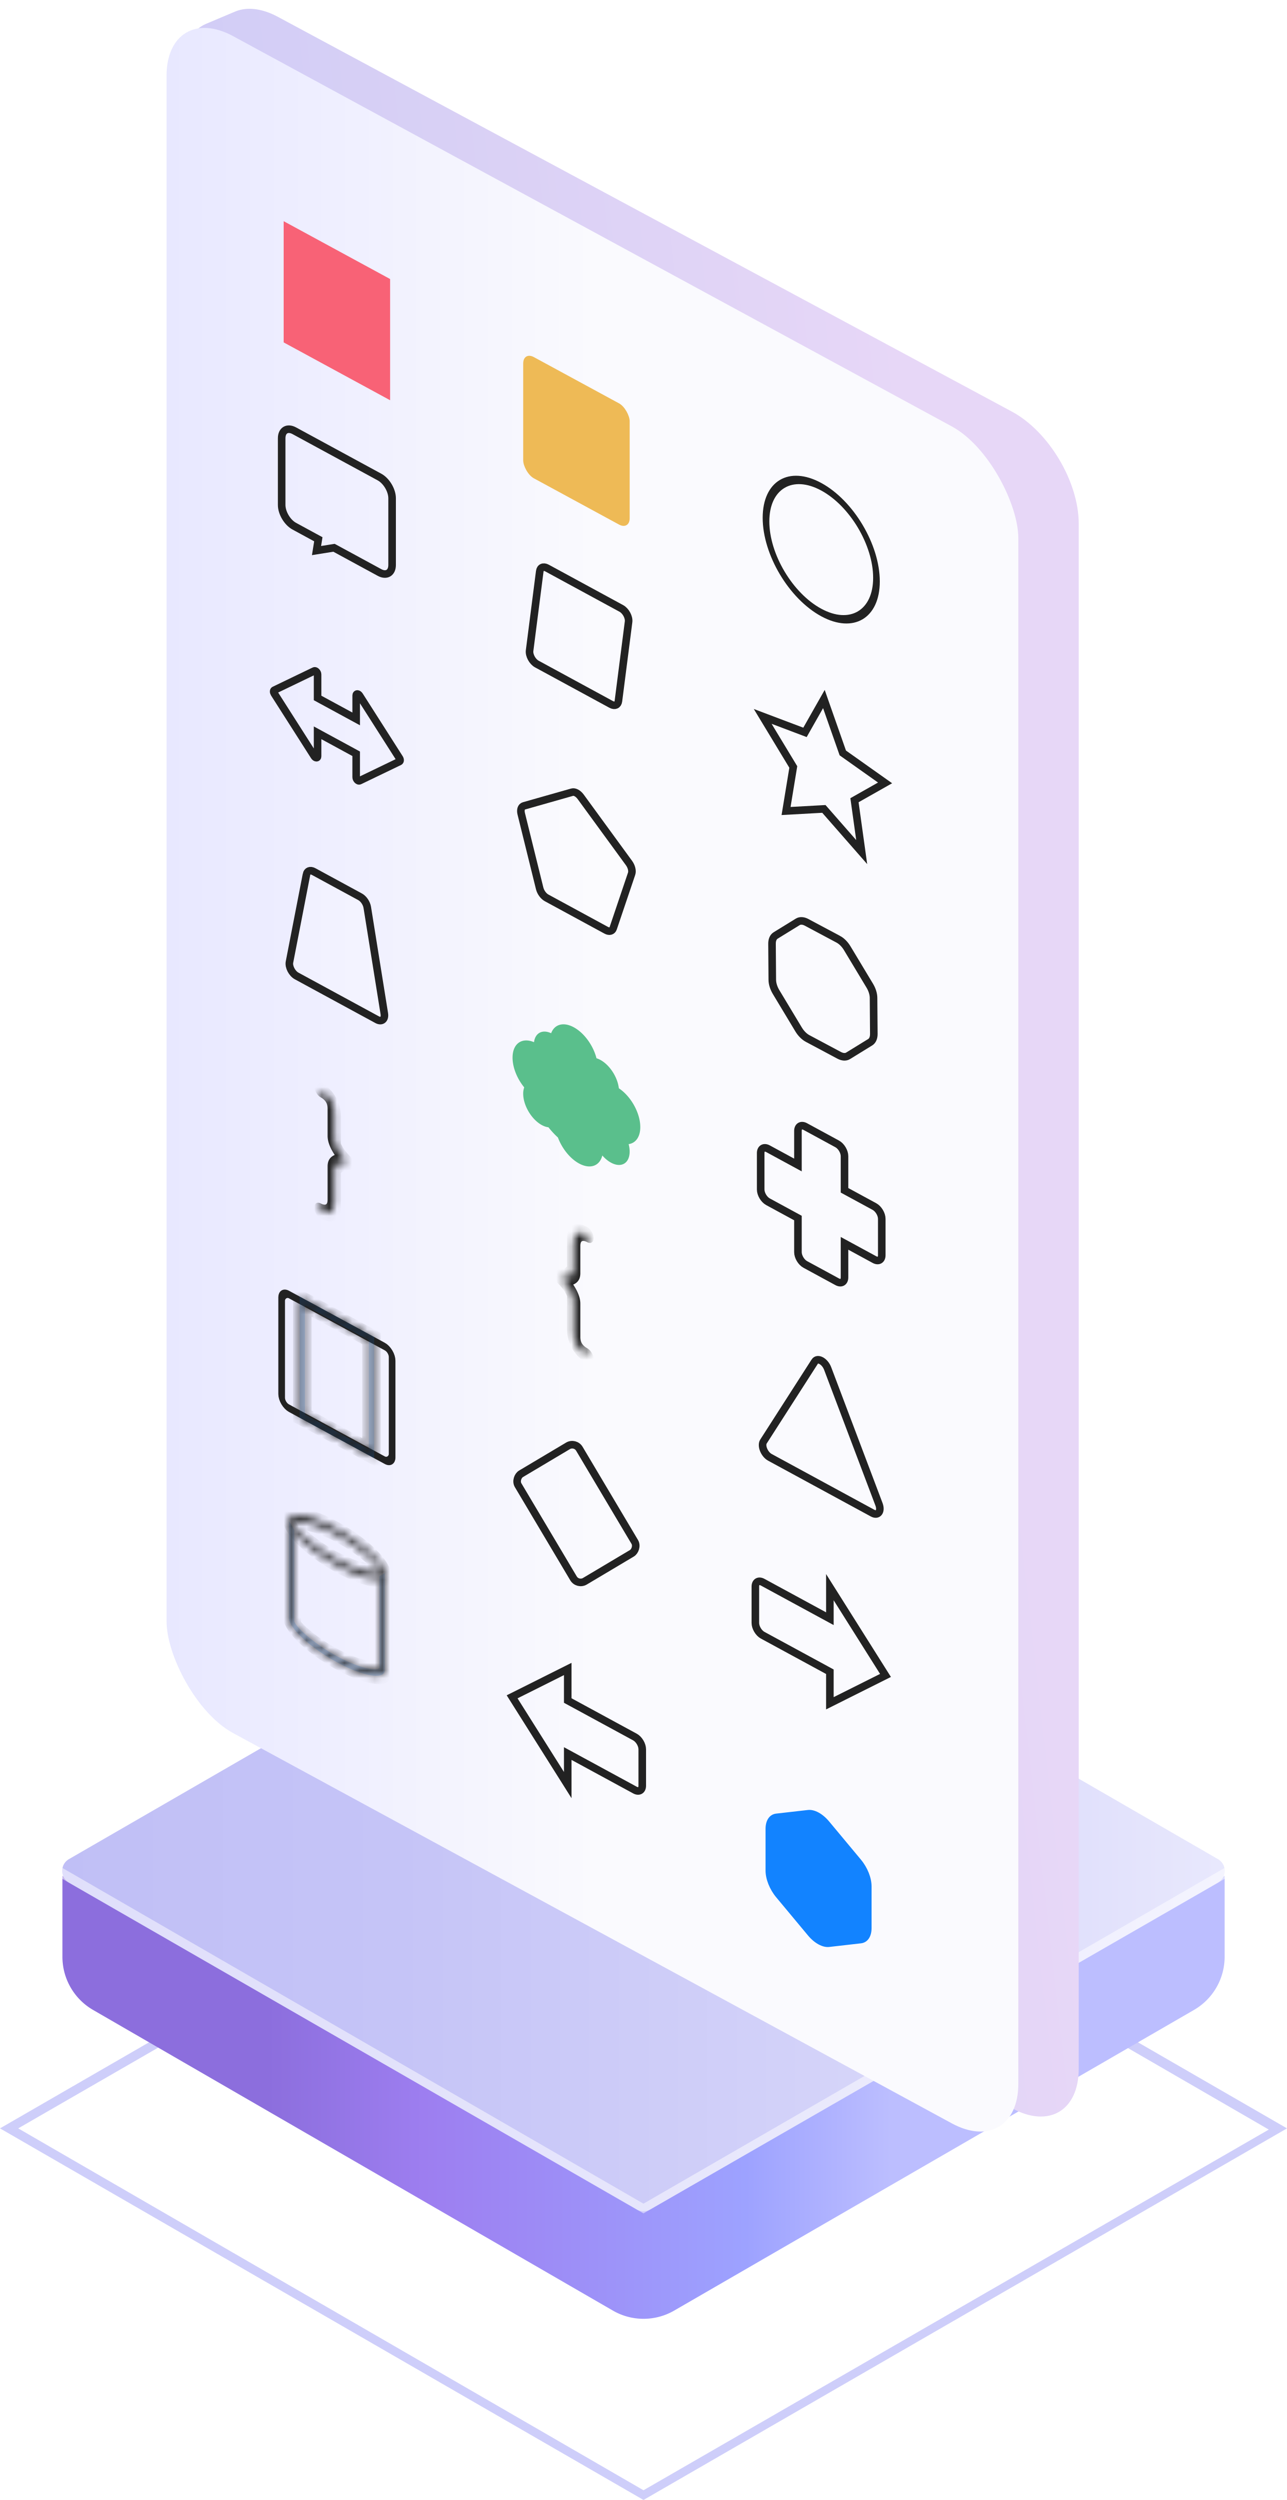 <svg width="170" height="330" fill="none" xmlns="http://www.w3.org/2000/svg"><path d="M85 329.999 0 280.948l85-49.051 85 49.051-85 49.051ZM2.406 280.948 85 328.717l82.594-47.609L85 233.339 2.406 280.948Z" fill="#8686F2" fill-opacity=".4"/><path d="M157.715 265.314a8.101 8.101 0 0 0 4.046-7.013V247.61l-76.757 42.33-76.758-42.33v10.691a8.102 8.102 0 0 0 4.046 7.013l68.658 39.685a8.098 8.098 0 0 0 8.107 0l68.658-39.685Z" fill="url(#a)"/><path d="M85.893 291.652c-.556.32-1.24.32-1.795 0l-74.98-43.13c-1.202-.692-1.204-2.426-.003-3.119l74.98-43.283a1.797 1.797 0 0 1 1.8 0l74.98 43.283c1.201.693 1.2 2.427-.003 3.119l-74.98 43.13Z" fill="url(#b)"/><path opacity=".5" d="M84.995 290.886 7.533 246.163l-1.123.802 78.585 45.204 78.585-45.204-1.123-.802-77.462 44.723Z" fill="#fff"/><path d="M31.06 1.527c1.576-.663 3.572-.418 5.638.692l96.96 52.111c4.87 2.618 8.831 9.253 8.831 14.795v203.951c0 5.523-3.935 7.864-8.789 5.229l-95.187-51.683c-4.745-2.576-8.633-8.973-8.784-14.451L24.135 9.401c-.085-3.097 1.057-5.403 3.103-6.264l3.822-1.61Z" fill="url(#c)"/><rect width="128" height="224" rx="10" transform="matrix(.879 .477 0 1 22 0)" fill="url(#d)"/><mask id="e" style="mask-type:luminance" maskUnits="userSpaceOnUse" x="98" y="113" width="21" height="34"><path transform="matrix(.879 .477 0 1 98.633 113.608)" fill="#fff" d="M0 0h22.4v22.4H0z"/></mask><g mask="url(#e)"><path d="M110.726 123.98c.443.236.87.663 1.185 1.188l2.976 4.943c.316.524.495 1.103.499 1.609l.037 4.767c.003.506-.169.898-.479 1.088l-2.924 1.799c-.311.191-.734.165-1.177-.071l-4.171-2.223c-.443-.237-.869-.664-1.185-1.189l-2.976-4.942c-.315-.525-.495-1.104-.499-1.61l-.036-4.767c-.004-.506.168-.897.478-1.088l2.924-1.798c.311-.191.734-.166 1.177.07l4.171 2.224Z" stroke="#222"/></g><path d="m104.96 153.543.44.239v-4.5c0-.608.433-.865.967-.575l4.218 2.29c.534.29.967 1.017.967 1.625v4.5l.439.238 3.515 1.909c.534.29.967 1.017.967 1.625v4.8c0 .607-.433.865-.967.575l-3.515-1.909-.439-.238v4.5c0 .607-.433.865-.967.575l-4.218-2.29c-.534-.29-.967-1.018-.967-1.625v-4.5l-.44-.239-3.515-1.909c-.534-.289-.967-1.017-.967-1.624v-4.8c0-.608.433-.865.967-.576l3.515 1.909ZM109.032 107.011l-.205-.233-.204.011-4.791.265.915-5.574.039-.237-.165-.274-3.876-6.403 5.356 2.022.229.087.102-.18 2.395-4.223 2.396 6.824.102.291.228.162 5.357 3.794-3.876 2.194-.166.094.039.28.915 6.567-4.79-5.467ZM109.179 213.433l.439.239v-4.164l7.347 11.653-7.347 3.674v-4.163l-.439-.239-8.437-4.58c-.534-.29-.967-1.018-.967-1.625v-4.8c0-.608.433-.865.967-.575l8.437 4.58Z" stroke="#222"/><g filter="url(#f)"><path fill-rule="evenodd" clip-rule="evenodd" d="M106.718 235.721c.87-.099 1.942.483 2.812 1.527l4.19 5.028c.87 1.044 1.406 2.391 1.406 3.534v5.505c0 1.143-.536 1.909-1.406 2.008l-4.19.478c-.87.099-1.942-.483-2.812-1.527l-4.19-5.028c-.87-1.044-1.406-2.391-1.406-3.534v-5.505c0-1.143.536-1.909 1.406-2.008l4.19-.478Z" fill="#1283FF"/></g><mask id="g" fill="#fff"><path fill-rule="evenodd" clip-rule="evenodd" d="M50.827 220.45v-12.8l-.703.418v12l-.004.043c-.057.292-.703.329-1.714.088l-.3-.076-.317-.092-.335-.107c-.286-.096-.59-.208-.906-.337l-.388-.162-.4-.178a21.306 21.306 0 0 1-1.26-.633c-.498-.27-.98-.556-1.441-.85l-.389-.253-.376-.255-.363-.256a28.914 28.914 0 0 1-.348-.256l-.333-.254-.316-.25-.151-.124-.289-.243-.268-.237-.248-.229c-.672-.637-1.079-1.163-1.103-1.445l-.001-.043v-11.958l-.702-1.182v12.8l.004.086c.079.91 1.37 2.361 3.25 3.779l.371.274c.82.592 1.736 1.172 2.702 1.696.967.525 1.883.94 2.702 1.238l.371.129c1.942.644 3.255.571 3.255-.331Z"/></mask><path fill-rule="evenodd" clip-rule="evenodd" d="M50.827 220.45v-12.8l-.703.418v12l-.004.043c-.057.292-.703.329-1.714.088l-.3-.076-.317-.092-.335-.107c-.286-.096-.59-.208-.906-.337l-.388-.162-.4-.178a21.306 21.306 0 0 1-1.26-.633c-.498-.27-.98-.556-1.441-.85l-.389-.253-.376-.255-.363-.256a28.914 28.914 0 0 1-.348-.256l-.333-.254-.316-.25-.151-.124-.289-.243-.268-.237-.248-.229c-.672-.637-1.079-1.163-1.103-1.445l-.001-.043v-11.958l-.702-1.182v12.8l.004.086c.079.91 1.37 2.361 3.25 3.779l.371.274c.82.592 1.736 1.172 2.702 1.696.967.525 1.883.94 2.702 1.238l.371.129c1.942.644 3.255.571 3.255-.331Z" fill="#1283FF" fill-opacity=".2"/><path d="m50.827 207.65.879.477v-2.414l-1.5.892.62 1.045Zm-.703.418-.622-1.044-.257.153v.414l.879.477Zm0 12 .874.576.005-.048v-.051l-.88-.477Zm-.004.043.861.665.009-.043.004-.046-.874-.576Zm-1.714.088.214 1.087.007.001.006.002-.227-1.09Zm-.3-.076.192 1.08.012.003.012.003-.215-1.086Zm-.317-.092.17 1.073.01.004.012.003-.192-1.08Zm-.335-.107.158 1.07.011.003-.169-1.073Zm-.906-.337.095 1.046.01.005-.105-1.051Zm-.388-.162.075 1.037.01.005.01.004-.095-1.046Zm-.4-.178.065 1.032.01.005-.074-1.037Zm-2.701-1.483-.083.95.01.007.073-.957Zm-.389-.253-.103.937.01.007.01.006.083-.95Zm-.376-.255-.124.922.01.007.01.007.104-.936Zm-.363-.256-.135.915.01.007.125-.922Zm-.348-.256-.167.891.01.009.157-.9Zm-.333-.254-.189.874.011.009.011.009.167-.892Zm-.316-.25-.2.865.011.009.189-.874Zm-.151-.124-.225.845.006.005.007.005.212-.855Zm-.289-.243-.25.822.013.012.013.011.224-.845Zm-.268-.237-.28.797.015.013.014.012.25-.822Zm-.248-.229-.295.782.008.007.008.007.279-.796Zm-1.103-1.445-.879-.449.001.038.004.04.874.371Zm-.001-.043-.879-.478v.028l.879.45Zm0-11.958.88.477v-.414l-.258-.433-.621.37Zm-.702-1.182.621-.37-1.5-2.522v2.415l.879.477Zm0 12.8-.879-.477v.025l.001.027.878.425Zm.004.086-.878-.425.001.027.003.026.874.372Zm3.25 3.779-.16.896.012.009.148-.905Zm.371.274-.148.905.012.009.136-.914Zm5.404 2.934.137 1.062.012.004-.149-1.066Zm.371.129.149 1.067.012.004-.16-1.071Zm2.376-13.608v12.8l1.758.954v-12.8l-1.758-.954Zm.797 1.94.703-.419-1.243-2.089-.703.419 1.243 2.089Zm.258 11.432v-12l-1.758-.954v12l1.758.954Zm-.009.142.004-.043-1.748-1.151-.005.043 1.75 1.151Zm-2.361.602c.541.129 1.023.193 1.395.173.185-.01.372-.041.53-.118a.752.752 0 0 0 .423-.568l-1.723-1.329c.04-.204.148-.239.124-.227a.523.523 0 0 1-.17.028c-.217.011-.564-.026-1.034-.138l.455 2.179Zm-.311-.08.298.077-.43-2.173-.298-.076.43 2.172Zm-.341-.098.317.092-.383-2.16-.317-.092.383 2.16Zm-.358-.114.335.107-.338-2.146-.335-.107.338 2.146Zm-.97-.359c.335.135.655.254.96.355l-.317-2.139a13.935 13.935 0 0 1-.854-.317l.211 2.101Zm-.398-.167.388.162-.19-2.091-.388-.163.19 2.092Zm-.42-.187.4.178-.15-2.074-.399-.178.15 2.074Zm-1.336-.67c.456.248.9.469 1.326.665l-.129-2.064a20.033 20.033 0 0 1-1.197-.601v2Zm-1.513-.893c.484.309.99.61 1.513.893v-2a22.08 22.08 0 0 1-1.367-.807l-.146 1.914Zm-.399-.26.389.253.166-1.9-.388-.253-.167 1.9Zm-.397-.269.377.256.207-1.874-.376-.255-.208 1.873Zm-.383-.27.363.256.248-1.845-.363-.256-.248 1.845Zm-.38-.278c.12.09.244.18.37.271l.269-1.83a24.19 24.19 0 0 1-.328-.241l-.311 1.8Zm-.344-.262.333.253.333-1.782-.333-.254-.333 1.783Zm-.338-.268.316.25.378-1.748-.316-.25-.378 1.748Zm-.174-.143.163.134.4-1.73a10.044 10.044 0 0 1-.139-.114l-.424 1.71Zm-.301-.253.288.243.45-1.69-.29-.243-.448 1.69Zm-.295-.26.269.237.5-1.645-.268-.237-.5 1.645Zm-.276-.255.248.23.558-1.594-.248-.229-.558 1.593ZM38 213.591c.03.348.169.675.289.903.123.233.268.444.404.622.273.356.618.721.99 1.073l.588-1.564a5.909 5.909 0 0 1-.599-.639c-.052-.068-.055-.081-.037-.046.017.031.095.186.113.394l-1.748-.743Zm-.005-.122v.044l1.758.899-.002-.043-1.757-.9Zm0-11.986v11.958l1.757.955v-11.958l-1.757-.955Zm-.446-.334.704 1.181 1.242-.739-.703-1.182-1.242.74Zm1.5 12.907v-12.8l-1.757-.954v12.8l1.758.954Zm.003.034-.003-.086-1.756-.85.004.086 1.755.85Zm2.534 2.458c-.89-.671-1.587-1.311-2.047-1.841-.518-.597-.499-.77-.49-.67l-1.748-.744c.087 1.011.792 2.017 1.409 2.728.675.778 1.564 1.572 2.555 2.319l.32-1.792Zm.359.265-.371-.274-.297 1.81.371.274.297-1.81Zm2.553 1.601a23.749 23.749 0 0 1-2.565-1.609l-.273 1.827c.867.626 1.83 1.234 2.838 1.782v-2Zm2.566 1.176a19.17 19.17 0 0 1-2.566-1.176v2a21.21 21.21 0 0 0 2.84 1.3l-.274-2.124Zm.359.125-.371-.129.297 2.132.37.13-.296-2.133Zm2.524.258c0-.135.073.071-.447.117-.457.04-1.17-.074-2.089-.379l.32 2.141c1.022.339 1.937.51 2.622.449.622-.055 1.352-.337 1.352-1.374l-1.758-.954Z" fill="#222" mask="url(#g)"/><mask id="h" fill="#fff"><path fill-rule="evenodd" clip-rule="evenodd" d="M47.201 203.511a25.155 25.155 0 0 0-2.702-1.697l-.222-.119a19.842 19.842 0 0 0-2.48-1.118l-.37-.13c-1.942-.644-3.255-.571-3.255.332 0 .902 1.313 2.402 3.254 3.865l.371.274c.82.592 1.736 1.172 2.702 1.696.967.525 1.883.94 2.702 1.238l.371.129c1.942.645 3.255.571 3.255-.331 0-.902-1.313-2.402-3.255-3.865l-.37-.274Zm-3.963-1.529c.406.186.828.397 1.261.632l.216.119c.358.2.708.407 1.046.618l.4.256.387.258c.317.216.62.434.906.648l.335.257.318.253.299.248c1.06.898 1.718 1.667 1.718 1.997 0 .33-.659.384-1.718.131l-.3-.076-.317-.092-.335-.107c-.286-.096-.589-.208-.906-.337l-.388-.162-.4-.178a23.186 23.186 0 0 1-2.523-1.37l-.398-.255-.388-.259c-.317-.216-.62-.433-.907-.648l-.334-.256-.318-.253-.299-.248c-1.06-.898-1.718-1.667-1.718-1.998 0-.33.659-.383 1.718-.131l.299.077.317.091.335.108c.287.096.59.208.907.336l.388.162.4.179Z"/></mask><path d="M44.5 201.814v-1l-.006-.002.005 1.002Zm2.701 1.697.149-.905-.012-.009-.137.914Zm-2.924-1.816-.005-1.002-.005-.003.01 1.005Zm-2.48-1.118-.136-1.063-.012-.004.148 1.067Zm-.37-.13-.15-1.066-.011-.004.16 1.07Zm0 4.197-.161.897.012.008.148-.905Zm.37.274-.148.905.012.009.136-.914Zm5.404 2.934.137 1.062.012.005-.149-1.067Zm.371.129.149 1.067.012.004-.16-1.071Zm0-4.196.16-.897-.011-.008-.148.905Zm-3.073-1.171.006-.997-.006-.003v1Zm-1.26-.632-.065-1.032-.01-.005.074 1.037Zm1.476.751.011-.994-.005-.003-.006.997Zm1.046.618.074-.956-.01-.006-.064.962Zm.4.256.094-.942-.01-.007-.01-.007-.075.956Zm.387.258.105-.935-.01-.007-.095.942Zm.906.648.17-.889-.012-.008-.158.897Zm.335.257.192-.872-.012-.009-.01-.009-.17.89Zm.318.253.215-.853-.012-.01-.012-.009-.191.872Zm.299.248.227-.843-.006-.005-.007-.005-.214.853Zm0 2.128.214 1.087.007.001.006.002-.227-1.09Zm-.3-.076.192 1.08.012.003.012.003-.215-1.086Zm-.317-.092.17 1.073.01.004.012.003-.192-1.08Zm-.335-.107.158 1.069.011.004-.169-1.073Zm-.906-.337.095 1.046.01.004-.105-1.05Zm-.388-.162.075 1.037.01.005.01.004-.095-1.046Zm-.4-.178.065 1.032.01.005-.074-1.037Zm-2.522-1.37-.074.956.01.007.064-.963Zm-.4-.255-.095.942.01.007.011.006.075-.955Zm-.387-.259-.105.936.01.007.095-.943Zm-.907-.648-.168.89.01.008.158-.898Zm-.334-.256-.192.872.011.009.012.008.169-.889Zm-.318-.253-.215.853.012.009.012.01.191-.872Zm-.299-.248-.227.842.006.005.006.006.215-.853Zm0-2.129-.215-1.086-.006-.002-.006-.001.227 1.089Zm.299.077-.191-1.08-.012-.004-.012-.003.215 1.087Zm.317.091-.168-1.073-.012-.003-.01-.003.19 1.079Zm.335.108-.158-1.07-.01-.003.169 1.073Zm.907.336-.095-1.046-.01-.004.105 1.05Zm.388.162-.075-1.036-.01-.005-.01-.004.095 1.045Zm1.66 1.011a23.929 23.929 0 0 1 2.566 1.61l.273-1.827a26.379 26.379 0 0 0-2.839-1.783v2Zm-.217-.116.222.119-.01-2.005-.222-.119.01 2.005Zm-2.348-1.059c.712.258 1.508.614 2.353 1.062l-.02-2.011a20.967 20.967 0 0 0-2.606-1.176l.273 2.125Zm-.36-.125.372.129-.297-2.133-.371-.129.297 2.133Zm-2.523-.258c0 .135-.073-.071.447-.117.457-.04 1.169.074 2.089.379l-.321-2.141c-1.022-.339-1.937-.51-2.621-.45-.622.055-1.352.338-1.352 1.375l1.758.954Zm2.536 2.492c-.92-.693-1.632-1.353-2.09-1.89-.52-.61-.446-.736-.446-.602l-1.758-.954c0 1.037.73 2.111 1.352 2.842.684.804 1.6 1.626 2.62 2.396l.322-1.792Zm.359.265-.371-.274-.297 1.81.371.274.297-1.81Zm2.553 1.601a23.749 23.749 0 0 1-2.565-1.609l-.273 1.827c.867.627 1.83 1.234 2.838 1.782v-2Zm2.566 1.176a19.17 19.17 0 0 1-2.566-1.176v2a21.21 21.21 0 0 0 2.84 1.3l-.274-2.124Zm.359.125-.371-.129.297 2.133.37.129-.296-2.133Zm2.524.258c0-.135.073.071-.447.117-.457.04-1.17-.074-2.089-.379l.32 2.141c1.022.339 1.937.51 2.622.45.622-.055 1.352-.338 1.352-1.375l-1.758-.954Zm-2.536-2.492c.92.693 1.632 1.353 2.09 1.89.52.61.446.736.446.602l1.758.954c0-1.037-.73-2.112-1.352-2.842-.685-.804-1.6-1.626-2.621-2.397l-.32 1.793Zm-.36-.265.372.274.297-1.81-.371-.274-.297 1.81Zm-2.553-2.802a22.61 22.61 0 0 0-1.325-.664l.128 2.064c.385.177.786.377 1.197.6v-2Zm.222.122-.216-.119-.011 1.994.216.119.01-1.994Zm1.104.653c-.355-.223-.723-.44-1.099-.65l-.022 1.988c.34.189.672.386.993.587l.128-1.925Zm.41.262-.4-.256-.149 1.912.4.256.149-1.912Zm.408.272-.388-.258-.19 1.885.388.258.19-1.885Zm.97.693a25.142 25.142 0 0 0-.96-.686l-.21 1.871c.3.204.585.409.853.61l.316-1.795Zm.345.264-.335-.256-.338 1.779.335.257.338-1.78Zm.34.271-.317-.253-.383 1.744.318.253.382-1.744Zm.322.267-.298-.248-.43 1.706.299.248.43-1.706Zm2.383 3.327c0-.465-.226-.915-.374-1.166a5.304 5.304 0 0 0-.546-.746 13.201 13.201 0 0 0-1.45-1.405l-.455 1.685c.494.419.85.771 1.063 1.019.11.127.144.184.139.175a1.117 1.117 0 0 1-.135-.516l1.758.954Zm-2.37.744c.566.135 1.069.199 1.45.17.188-.015.385-.055.546-.153.148-.09.374-.295.374-.761l-1.758-.954c0-.152.038-.248.07-.3a.205.205 0 0 1 .065-.07c.005-.003-.03.016-.139.025-.213.016-.57-.018-1.063-.136l.455 2.179Zm-.311-.08.298.077-.43-2.173-.298-.076.43 2.172Zm-.341-.098.317.092-.383-2.16-.317-.092.383 2.16Zm-.358-.114.335.107-.338-2.146-.335-.107.338 2.146Zm-.97-.36c.335.136.655.255.96.356l-.317-2.139a13.935 13.935 0 0 1-.854-.317l.211 2.1Zm-.398-.166.388.162-.19-2.091-.388-.163.19 2.092Zm-.42-.187.4.178-.15-2.074-.399-.178.15 2.074Zm-1.336-.67c.456.248.9.469 1.326.665l-.128-2.064a20.034 20.034 0 0 1-1.198-.601v2Zm-1.325-.774c.426.267.87.527 1.325.774v-2a22.645 22.645 0 0 1-1.197-.699l-.128 1.925Zm-.41-.263.4.256.149-1.912-.4-.255-.149 1.911Zm-.408-.271.387.258.19-1.885-.387-.258-.19 1.885Zm-.97-.693c.304.228.625.458.96.686l.21-1.871a22.88 22.88 0 0 1-.853-.611l-.317 1.796Zm-.345-.265.335.257.337-1.78-.335-.256-.337 1.779Zm-.34-.27.317.253.383-1.745-.318-.253-.382 1.745Zm-.323-.267.3.248.429-1.706-.299-.248-.43 1.706Zm-2.382-3.328c0 .466.226.916.374 1.167.161.273.358.527.546.746.381.443.884.924 1.45 1.404l.455-1.685a9.962 9.962 0 0 1-1.063-1.018c-.11-.127-.144-.184-.139-.176a1.118 1.118 0 0 1 .135.517l-1.758-.955Zm2.37-.743c-.566-.135-1.069-.2-1.45-.17a1.248 1.248 0 0 0-.546.153c-.148.089-.374.295-.374.76l1.758.955a.565.565 0 0 1-.07.299c-.031.05-.06.068-.065.071-.005.003.03-.017.139-.025.212-.017.569.018 1.063.136l-.455-2.179Zm.311.079-.299-.076.43 2.173.299.076-.43-2.173Zm.341.099-.317-.092.382 2.16.318.091-.383-2.159Zm.358.114-.335-.108.337 2.147.335.107-.337-2.146Zm.97.359a17.158 17.158 0 0 0-.96-.356l.317 2.139c.268.09.554.196.854.317l-.211-2.1Zm.397.167-.387-.163.19 2.092.388.162-.19-2.091Zm.42.187-.399-.178.149 2.073.4.179-.15-2.074Z" fill="#222" mask="url(#h)"/><path d="M74.993 231.972v3.663l-7.347-11.652 7.347-3.675v4.164l.44.238 8.436 4.581c.534.29.967 1.017.967 1.625v4.8c0 .607-.433.865-.967.575l-8.436-4.581-.44-.238v.5Z" stroke="#222"/><rect x="-.439" y=".261" width="16.6" height="15" rx="1.1" transform="matrix(-.879 -.477 0 1 51.409 177.804)" stroke="#222"/><mask id="i" fill="#fff"><path fill-rule="evenodd" clip-rule="evenodd" d="M39.58 187.143v-16l9.842 5.344v16l-9.843-5.344Zm9.139-10.238-8.437-4.581v14.4l8.437 4.581v-14.4Z"/></mask><path fill-rule="evenodd" clip-rule="evenodd" d="M39.58 187.143v-16l9.842 5.344v16l-9.843-5.344Zm9.139-10.238-8.437-4.581v14.4l8.437 4.581v-14.4Z" fill="#1283FF" fill-opacity=".2"/><path d="m39.58 171.143-.88-.478v-1l.88.478v1Zm0 16v1l-.88-.478v-1l.88.478Zm9.842-10.656v-1l.879.477v1l-.88-.477Zm0 16 .879.477v1l-.88-.477v-1Zm-9.14-20.163-.879-.477v-1l.88.477v1Zm8.437 4.581v-1l.879.477v1l-.88-.477Zm-8.437 9.819v1l-.879-.477v-1l.88.477Zm8.437 4.581.879.477v1l-.88-.477v-1Zm-8.261-19.685v16l-1.758-.955v-16l1.758.955Zm8.964 5.867-9.843-5.344v-2l9.843 5.344v2Zm-.879 14.523v-16l1.758.954v16l-1.758-.954Zm-8.964-5.867 9.843 5.344v2l-9.843-5.344v-2Zm.703-14.819 8.437 4.581v2l-8.437-4.581v-2Zm-.879 14.923v-14.4l1.758.955v14.4l-1.758-.955Zm9.316 6.058-8.437-4.581v-2l8.437 4.581v2Zm.879-14.923v14.4l-1.758-.954v-14.4l1.758.954Z" fill="#222" mask="url(#i)"/><mask id="j" fill="#fff"><path fill-rule="evenodd" clip-rule="evenodd" d="M77.54 162.956c-.704-.382-1.759-.555-1.759 1.045v3.6c0 1.2-1.757 1.046-1.757 1.046s1.757 1.754 1.757 2.954v4.4c0 1.6 1.055 2.573 1.758 2.955"/></mask><path d="M77.54 161.956c.484.263.878.925.878 1.477s-.394.786-.879.523v-2Zm-3.516 6.691-.327.751c-.333-.333-.552-.819-.552-1.228 0-.409.219-.658.552-.629l.327 1.106Zm3.515 9.309c.485.263.879.925.879 1.477s-.394.786-.879.523v-2Zm0-14c-.229-.124-.462-.182-.615-.134-.11.034-.264.142-.264.657l-1.757-.955c0-1.085.374-1.691.966-1.875.55-.171 1.196.049 1.67.307v2Zm-.879.523V168.079l-1.757-.955V163.524l1.757.955Zm0 3.6c0 .589-.216.955-.457 1.18-.239.224-.536.342-.796.408a3.333 3.333 0 0 1-.952.092 1.016 1.016 0 0 1-.071-.004l-.022-.001-.007-.001h-.004l-.327-1.106-.327-1.106h-.002l.008.001.04.002c.038.001.094.003.162.001.14-.004.32-.019.494-.064a.942.942 0 0 0 .411-.198c.09-.083.093-.148.093-.159l1.757.955Zm-2.636.568.327-.751v.001l.001.001.003.003.007.007.022.022.071.074a12.277 12.277 0 0 1 .951 1.125c.261.349.558.79.797 1.273.24.486.457 1.088.457 1.677l-1.757-.955c0-.011-.003-.078-.093-.259a4.4 4.4 0 0 0-.411-.645 8.754 8.754 0 0 0-.696-.816l-.007-.007v-.001.002h.001l.327-.751Zm2.636 3.432V176.479l-1.757-.955V171.124l1.757.955Zm0 4.4c0 .514.153.789.264.943.153.214.386.41.615.534v2a5.117 5.117 0 0 1-1.67-1.507c-.592-.827-.966-1.839-.966-2.925l1.757.955Z" fill="#222" mask="url(#j)"/><circle cx="8.8" cy="8.8" r="8.3" transform="matrix(.879 .477 0 1 100.742 59.553)" stroke="#222"/><path d="M107.626 179.725c.365-.569 1.334-.043 1.7.923l6.779 17.922c.348.922-.118 1.56-.85 1.162l-13.558-7.361c-.733-.398-1.199-1.542-.85-2.086l6.779-10.56Z" stroke="#222"/><rect x="75.967" y="190.295" width="16.502" height="9.412" rx="1.1" transform="rotate(59.25 75.967 190.295)" stroke="#222"/><g filter="url(#k)"><path fill="#F86276" d="m37.469 25.997 14.06 7.635v16l-14.06-7.635z"/></g><path d="m41.963 71.72.086-.536-.52-.282-2.654-1.442c-.922-.5-1.67-1.757-1.67-2.806v-8.8c0-1.05.748-1.494 1.67-.993l11.249 6.107c.922.5 1.67 1.757 1.67 2.807v8.8c0 1.05-.748 1.494-1.67.993l-5.88-3.193-.126-.067-.106.016-2.203.353.154-.957ZM41.95 91.631v.5l.44.239 4.218 2.29.44.239v-3.104c0-.26.27-.25.44.016l5.276 8.268c.116.183.116.39 0 .446l-5.277 2.539c-.17.082-.44-.202-.44-.462v-3.103l-.439-.239-4.218-2.29-.44-.239v3.104c0 .259-.27.25-.44-.016l-5.276-8.269-.293.211.293-.21c-.117-.183-.117-.39 0-.447l5.276-2.539c.17-.081.44.203.44.462v2.604Z" stroke="#222"/><path d="M40.486 115.42c.09-.465.487-.62.948-.37l6.13 3.329c.462.251.858.836.949 1.399l2.25 14.022c.12.746-.338 1.132-.948.801l-10.631-5.772c-.61-.331-1.068-1.215-.948-1.83l2.25-11.579Z" fill="#fff" fill-opacity=".2" stroke="#222"/><path d="M71.296 75.414c.065-.51.474-.694.958-.431l9.817 5.33c.585.318 1.037 1.151.957 1.769l-1.342 10.47c-.065.51-.474.694-.958.432l-9.816-5.33c-.586-.318-1.037-1.151-.958-1.769l1.342-10.47Z" stroke="#222"/><path d="M75.572 104.571c.338-.096.797.153 1.136.617l6.37 8.726c.34.464.481 1.038.352 1.421l-2.434 7.201c-.129.383-.5.488-.919.261l-7.875-4.276c-.418-.227-.79-.736-.919-1.259l-2.433-9.844c-.13-.523.012-.943.35-1.039l6.372-1.808Z" fill="#fff" fill-opacity=".2" stroke="#222"/><g filter="url(#l)"><path d="M84.576 145.573c0-1.862-1.242-4.068-2.834-5.12-.164-1.455-1.193-3.067-2.439-3.743a2.713 2.713 0 0 0-.513-.218c-.419-1.657-1.604-3.332-3.002-4.091-1.38-.749-2.553-.381-2.986.786-1.166-.541-2.109-.035-2.264 1.183-1.593-.678-2.835.179-2.835 2.041 0 1.313.617 2.796 1.54 3.926a2.463 2.463 0 0 0-.134.838c0 1.546 1.102 3.398 2.46 4.136.308.167.602.262.874.292.388.49.808.944 1.253 1.35.532 1.426 1.584 2.772 2.795 3.43 1.482.804 2.726.321 3.07-1.057.343.393.734.722 1.149.947 1.359.738 2.46.083 2.46-1.464 0-.318-.046-.65-.133-.982.922-.129 1.54-.942 1.54-2.254Z" fill="#5ABF8C"/></g><mask id="m" fill="#fff"><path fill-rule="evenodd" clip-rule="evenodd" d="M42.39 143.869c.704.382 1.758 1.355 1.758 2.955v3.6c0 1.2 1.758 2.954 1.758 2.954s-1.758-.154-1.758 1.046v4.4c0 1.6-1.054 1.427-1.757 1.045"/></mask><path d="M42.39 142.869c-.485-.263-.878-.029-.878.523 0 .553.393 1.214.879 1.477v-2Zm3.516 10.509.326 1.106c.334.029.553-.22.553-.629 0-.409-.22-.895-.553-1.228l-.326.751Zm-3.515 5.491c-.486-.263-.88-.029-.88.523 0 .553.394 1.214.88 1.477v-2Zm0-14c.229.125.462.321.615.534.11.155.263.429.263.944l1.758.954c0-1.086-.374-2.098-.967-2.925a5.117 5.117 0 0 0-1.67-1.507v2Zm.878 1.478V149.947l1.758.954V147.301l-1.758-.954Zm0 3.6c0 .588.217 1.19.457 1.676.24.483.536.924.797 1.273a12.308 12.308 0 0 0 1.023 1.199l.022.022.007.008.002.002.002.001v.001l.327-.751.327-.751v.001l.001.001v-.001l-.008-.007a8.907 8.907 0 0 1-.696-.816 4.406 4.406 0 0 1-.41-.645c-.09-.181-.093-.248-.093-.259l-1.758-.954Zm2.637 3.431-.327-1.106h-.004l-.007-.001-.022-.001-.072-.004a3.56 3.56 0 0 0-.95.092c-.262.066-.559.184-.798.408-.24.225-.457.592-.457 1.181l1.758.954c0-.011.003-.075.093-.159a.942.942 0 0 1 .411-.198 2.341 2.341 0 0 1 .655-.063l.04.002.008.001h-.001l-.327-1.106Zm-2.637.569V158.347l1.758.954V154.901l-1.758-.954Zm0 4.4c0 .514-.153.622-.263.656-.153.048-.386-.009-.615-.134v2c.474.258 1.12.478 1.67.307.592-.184.966-.79.966-1.875l-1.758-.954Z" fill="#222" mask="url(#m)"/><g filter="url(#n)"><rect width="16" height="16" rx="1.6" transform="matrix(.879 .477 0 1 69.11 43.175)" fill="#EEBA56"/></g><defs><linearGradient id="a" x1="8.269" y1="277.462" x2="117.651" y2="277.462" gradientUnits="userSpaceOnUse"><stop offset=".247" stop-color="#8C6EDD"/><stop offset=".436" stop-color="#9D7EF0"/><stop offset=".825" stop-color="#9DA2FF"/><stop offset="1" stop-color="#BCBEFF"/></linearGradient><linearGradient id="b" x1="6.434" y1="246.89" x2="163.591" y2="246.89" gradientUnits="userSpaceOnUse"><stop stop-color="#C0BFF6"/><stop offset=".294" stop-color="#C5C4F7"/><stop offset=".64" stop-color="#D3D2F9"/><stop offset="1" stop-color="#E9E9FD"/></linearGradient><linearGradient id="c" x1="30.866" y1="255.715" x2="141.357" y2="243.197" gradientUnits="userSpaceOnUse"><stop stop-color="#CDCBF7"/><stop offset=".486" stop-color="#D8D0F5"/><stop offset="1" stop-color="#E7D7F7"/></linearGradient><linearGradient id="d" x1="125.203" y1="114.448" x2="0" y2="114.448" gradientUnits="userSpaceOnUse"><stop offset=".486" stop-color="#FAFAFE"/><stop offset="1" stop-color="#E8E8FF"/></linearGradient><filter id="f" x="92.321" y="230.11" width="31.604" height="35.701" filterUnits="userSpaceOnUse" color-interpolation-filters="sRGB"><feFlood flood-opacity="0" result="BackgroundImageFix"/><feColorMatrix in="SourceAlpha" values="0 0 0 0 0 0 0 0 0 0 0 0 0 0 0 0 0 0 127 0" result="hardAlpha"/><feOffset dy="3.2"/><feGaussianBlur stdDeviation="4.4"/><feComposite in2="hardAlpha" operator="out"/><feColorMatrix values="0 0 0 0 0.762 0 0 0 0 0.876 0 0 0 0 1 0 0 0 1 0"/><feBlend in2="BackgroundImageFix" result="effect1_dropShadow_2446_751"/><feBlend in="SourceGraphic" in2="effect1_dropShadow_2446_751" result="shape"/></filter><filter id="k" x="28.669" y="20.397" width="31.663" height="41.234" filterUnits="userSpaceOnUse" color-interpolation-filters="sRGB"><feFlood flood-opacity="0" result="BackgroundImageFix"/><feColorMatrix in="SourceAlpha" values="0 0 0 0 0 0 0 0 0 0 0 0 0 0 0 0 0 0 127 0" result="hardAlpha"/><feOffset dy="3.2"/><feGaussianBlur stdDeviation="4.4"/><feComposite in2="hardAlpha" operator="out"/><feColorMatrix values="0 0 0 0 1 0 0 0 0 0.771 0 0 0 0 0.801 0 0 0 1 0"/><feBlend in2="BackgroundImageFix" result="effect1_dropShadow_2446_751"/><feBlend in="SourceGraphic" in2="effect1_dropShadow_2446_751" result="shape"/></filter><filter id="l" x="58.903" y="126.411" width="34.475" height="36.361" filterUnits="userSpaceOnUse" color-interpolation-filters="sRGB"><feFlood flood-opacity="0" result="BackgroundImageFix"/><feColorMatrix in="SourceAlpha" values="0 0 0 0 0 0 0 0 0 0 0 0 0 0 0 0 0 0 127 0" result="hardAlpha"/><feOffset dy="3.2"/><feGaussianBlur stdDeviation="4.4"/><feComposite in2="hardAlpha" operator="out"/><feColorMatrix values="0 0 0 0 0.812 0 0 0 0 1 0 0 0 0 0.905 0 0 0 1 0"/><feBlend in2="BackgroundImageFix" result="effect1_dropShadow_2446_751"/><feBlend in="SourceGraphic" in2="effect1_dropShadow_2446_751" result="shape"/></filter><filter id="n" x="60.309" y="38.165" width="31.663" height="40.054" filterUnits="userSpaceOnUse" color-interpolation-filters="sRGB"><feFlood flood-opacity="0" result="BackgroundImageFix"/><feColorMatrix in="SourceAlpha" values="0 0 0 0 0 0 0 0 0 0 0 0 0 0 0 0 0 0 127 0" result="hardAlpha"/><feOffset dy="3.2"/><feGaussianBlur stdDeviation="4.4"/><feComposite in2="hardAlpha" operator="out"/><feColorMatrix values="0 0 0 0 1 0 0 0 0 0.913 0 0 0 0 0.746 0 0 0 1 0"/><feBlend in2="BackgroundImageFix" result="effect1_dropShadow_2446_751"/><feBlend in="SourceGraphic" in2="effect1_dropShadow_2446_751" result="shape"/></filter></defs></svg>